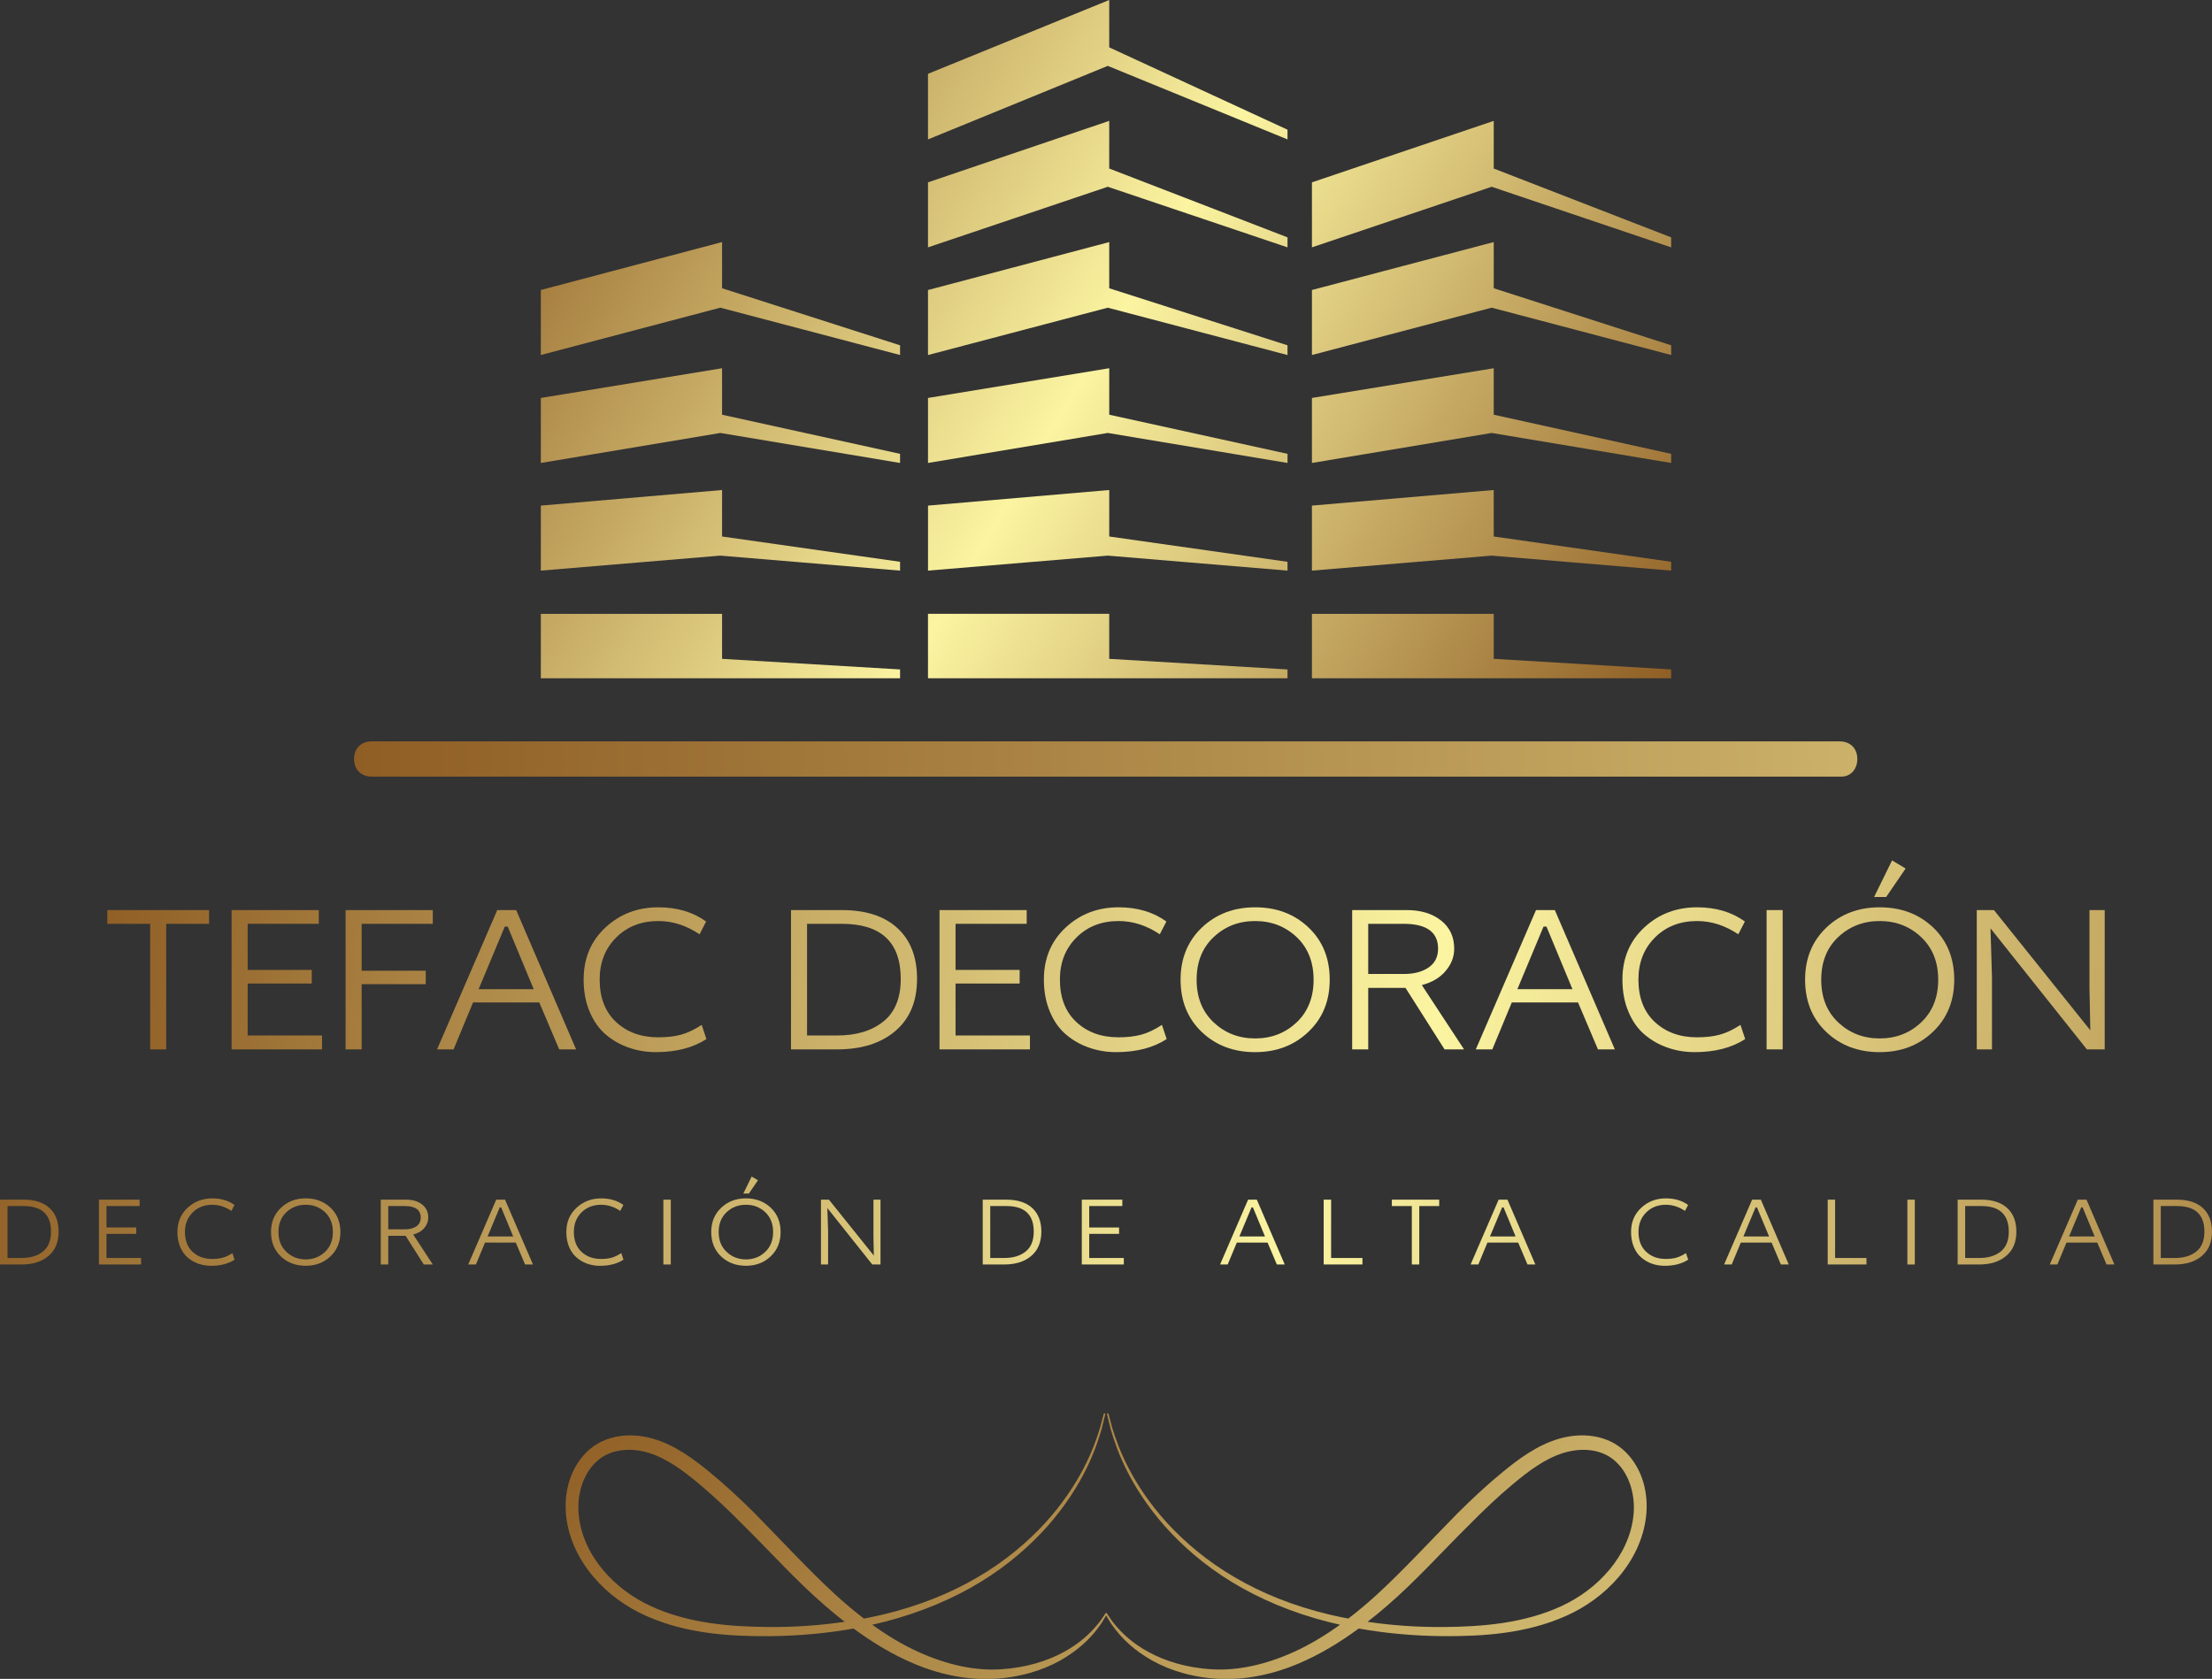 <?xml version="1.0" encoding="utf-8"?>
<!-- Generator: Adobe Illustrator 14.0.0, SVG Export Plug-In . SVG Version: 6.00 Build 43363)  -->
<!DOCTYPE svg PUBLIC "-//W3C//DTD SVG 1.1//EN" "http://www.w3.org/Graphics/SVG/1.1/DTD/svg11.dtd">
<svg version="1.1" id="Layer_1" xmlns="http://www.w3.org/2000/svg" xmlns:xlink="http://www.w3.org/1999/xlink" x="0px" y="0px"
	 width="238.479px" height="181.04px" viewBox="2.428 4.48 238.479 181.04" enable-background="new 2.428 4.48 238.479 181.04"
	 xml:space="preserve">
<rect x="2.428" y="4.48" width="238.479" height="181.04" fill="#333333" stroke="none"/>
<desc>Created with Fabric.js 3.6.3</desc>
<g transform="matrix(31.718 0 0 31.718 240.716 171.284)">
</g>
<g>
	<g transform="matrix(1 0 0 1 282.66 242.948)">
		
			<linearGradient id="SVGID_1_" gradientUnits="userSpaceOnUse" x1="-294.148" y1="118.147" x2="-5.001" y2="144.25" gradientTransform="matrix(1 0 0 1 23.486 -251.852)">
			<stop  offset="0" style="stop-color:#8F5E25"/>
			<stop  offset="0.5" style="stop-color:#FBF4A1"/>
			<stop  offset="1" style="stop-color:#8F5E25"/>
		</linearGradient>
		<path fill="url(#SVGID_1_)" d="M-264.043-138.849h-4.62v-1.48h10.97v1.48h-4.619v13.54h-1.73V-138.849L-264.043-138.849z"/>
		
			<linearGradient id="SVGID_2_" gradientUnits="userSpaceOnUse" x1="-294.067" y1="117.225" x2="-4.894" y2="143.33" gradientTransform="matrix(1 0 0 1 23.486 -251.852)">
			<stop  offset="0" style="stop-color:#8F5E25"/>
			<stop  offset="0.5" style="stop-color:#FBF4A1"/>
			<stop  offset="1" style="stop-color:#8F5E25"/>
		</linearGradient>
		<path fill="url(#SVGID_2_)" d="M-245.513-125.309h-9.75v-15.021h9.4v1.48h-7.67v4.971h6.91v1.469h-6.91v5.601h8.02V-125.309z"/>
		
			<linearGradient id="SVGID_3_" gradientUnits="userSpaceOnUse" x1="-293.969" y1="116.123" x2="-4.792" y2="142.229" gradientTransform="matrix(1 0 0 1 23.486 -251.852)">
			<stop  offset="0" style="stop-color:#8F5E25"/>
			<stop  offset="0.5" style="stop-color:#FBF4A1"/>
			<stop  offset="1" style="stop-color:#8F5E25"/>
		</linearGradient>
		<path fill="url(#SVGID_3_)" d="M-242.972-125.309v-15.021h9.4v1.48h-7.67v5.061h6.91v1.449h-6.91v7.03H-242.972z"/>
		
			<linearGradient id="SVGID_4_" gradientUnits="userSpaceOnUse" x1="-293.889" y1="115.281" x2="-4.742" y2="141.383" gradientTransform="matrix(1 0 0 1 23.486 -251.852)">
			<stop  offset="0" style="stop-color:#8F5E25"/>
			<stop  offset="0.5" style="stop-color:#FBF4A1"/>
			<stop  offset="1" style="stop-color:#8F5E25"/>
		</linearGradient>
		<path fill="url(#SVGID_4_)" d="M-233.113-125.309l6.49-15.021h2.04l6.46,15.021h-1.82l-2.15-5.06h-7.14l-2.1,5.06H-233.113z
			 M-225.493-138.549h-0.319l-2.82,6.75h5.939L-225.493-138.549z"/>
		
			<linearGradient id="SVGID_5_" gradientUnits="userSpaceOnUse" x1="-293.727" y1="113.534" x2="-4.6" y2="139.636" gradientTransform="matrix(1 0 0 1 23.486 -251.852)">
			<stop  offset="0" style="stop-color:#8F5E25"/>
			<stop  offset="0.5" style="stop-color:#FBF4A1"/>
			<stop  offset="1" style="stop-color:#8F5E25"/>
		</linearGradient>
		<path fill="url(#SVGID_5_)" d="M-204.103-139.099L-204.103-139.099l-0.709,1.38c-1.421-0.952-2.9-1.43-4.441-1.43l0,0
			c-1.846,0-3.362,0.593-4.549,1.78c-1.188,1.187-1.78,2.697-1.78,4.529l0,0c0,1.953,0.59,3.48,1.771,4.58
			c1.18,1.1,2.692,1.65,4.539,1.65l0,0c0.975,0,1.801-0.098,2.48-0.29c0.688-0.187,1.423-0.537,2.21-1.05l0,0l0.51,1.529
			c-1.446,0.94-3.265,1.409-5.45,1.409l0,0c-1.02,0-1.986-0.159-2.9-0.479c-0.92-0.313-1.75-0.782-2.489-1.409
			c-0.733-0.62-1.315-1.443-1.75-2.47c-0.433-1.021-0.649-2.178-0.649-3.471l0,0c0-2.279,0.782-4.15,2.35-5.609
			c1.56-1.453,3.463-2.18,5.709-2.18l0,0C-207.233-140.629-205.515-140.119-204.103-139.099z"/>
		
			<linearGradient id="SVGID_6_" gradientUnits="userSpaceOnUse" x1="-148.5" y1="119.282" x2="-148.5" y2="119.282" gradientTransform="matrix(1 0 0 1 23.486 -251.852)">
			<stop  offset="0" style="stop-color:#8F5E25"/>
			<stop  offset="0.5" style="stop-color:#FBF4A1"/>
			<stop  offset="1" style="stop-color:#8F5E25"/>
		</linearGradient>
		<path fill="url(#SVGID_6_)" d="M-125.013-132.569"/>
		
			<linearGradient id="SVGID_7_" gradientUnits="userSpaceOnUse" x1="-293.591" y1="111.971" x2="-4.443" y2="138.074" gradientTransform="matrix(1 0 0 1 23.486 -251.852)">
			<stop  offset="0" style="stop-color:#8F5E25"/>
			<stop  offset="0.5" style="stop-color:#FBF4A1"/>
			<stop  offset="1" style="stop-color:#8F5E25"/>
		</linearGradient>
		<path fill="url(#SVGID_7_)" d="M-194.953-125.309v-15.021h5.48c2.586,0,4.582,0.646,5.989,1.94c1.414,1.293,2.12,3.12,2.12,5.479
			l0,0c0,2.414-0.777,4.283-2.33,5.611c-1.547,1.326-3.637,1.989-6.27,1.989l0,0H-194.953z M-189.472-138.849h-3.75v12.04h3.26
			c2.068,0,3.724-0.503,4.971-1.51c1.247-1,1.87-2.53,1.87-4.591l0,0C-183.123-136.869-185.24-138.849-189.472-138.849
			L-189.472-138.849z"/>
		
			<linearGradient id="SVGID_8_" gradientUnits="userSpaceOnUse" x1="-293.448" y1="110.391" x2="-4.301" y2="136.494" gradientTransform="matrix(1 0 0 1 23.486 -251.852)">
			<stop  offset="0" style="stop-color:#8F5E25"/>
			<stop  offset="0.5" style="stop-color:#FBF4A1"/>
			<stop  offset="1" style="stop-color:#8F5E25"/>
		</linearGradient>
		<path fill="url(#SVGID_8_)" d="M-169.193-125.309h-9.75v-15.021h9.4v1.48h-7.67v4.971h6.91v1.469h-6.91v5.601h8.02V-125.309z"/>
		
			<linearGradient id="SVGID_9_" gradientUnits="userSpaceOnUse" x1="-293.331" y1="109.09" x2="-4.183" y2="135.193" gradientTransform="matrix(1 0 0 1 23.486 -251.852)">
			<stop  offset="0" style="stop-color:#8F5E25"/>
			<stop  offset="0.5" style="stop-color:#FBF4A1"/>
			<stop  offset="1" style="stop-color:#8F5E25"/>
		</linearGradient>
		<path fill="url(#SVGID_9_)" d="M-154.483-139.099L-154.483-139.099l-0.709,1.38c-1.42-0.952-2.899-1.43-4.44-1.43l0,0
			c-1.846,0-3.362,0.593-4.549,1.78c-1.188,1.187-1.781,2.697-1.781,4.529l0,0c0,1.953,0.591,3.48,1.771,4.58
			c1.181,1.1,2.693,1.65,4.54,1.65l0,0c0.967,0,1.793-0.098,2.48-0.29c0.687-0.187,1.424-0.537,2.209-1.05l0,0l0.511,1.529
			c-1.446,0.94-3.263,1.409-5.45,1.409l0,0c-1.02,0-1.986-0.159-2.9-0.479c-0.92-0.313-1.75-0.782-2.489-1.409
			c-0.74-0.62-1.323-1.443-1.75-2.47c-0.433-1.021-0.65-2.178-0.65-3.471l0,0c0-2.279,0.783-4.15,2.351-5.609
			c1.56-1.453,3.463-2.18,5.709-2.18l0,0C-157.612-140.629-155.894-140.119-154.483-139.099z"/>
		
			<linearGradient id="SVGID_10_" gradientUnits="userSpaceOnUse" x1="-293.203" y1="107.765" x2="-4.073" y2="133.866" gradientTransform="matrix(1 0 0 1 23.486 -251.852)">
			<stop  offset="0" style="stop-color:#8F5E25"/>
			<stop  offset="0.5" style="stop-color:#FBF4A1"/>
			<stop  offset="1" style="stop-color:#8F5E25"/>
		</linearGradient>
		<path fill="url(#SVGID_10_)" d="M-149.383-137.42c-1.228,1.153-1.84,2.688-1.84,4.601c0,1.907,0.612,3.44,1.84,4.6
			c1.22,1.153,2.709,1.729,4.47,1.729c1.754,0,3.244-0.576,4.471-1.729c1.22-1.159,1.83-2.692,1.83-4.6
			c0-1.913-0.61-3.446-1.83-4.601c-1.227-1.152-2.717-1.729-4.471-1.729C-146.674-139.149-148.163-138.572-149.383-137.42z
			 M-136.873-132.819L-136.873-132.819c0,2.293-0.768,4.167-2.301,5.62c-1.532,1.459-3.446,2.188-5.739,2.188l0,0
			c-2.313,0-4.229-0.723-5.75-2.169c-1.526-1.453-2.29-3.333-2.29-5.64l0,0c0-2.294,0.768-4.171,2.3-5.63
			c1.533-1.453,3.447-2.18,5.74-2.18l0,0c2.308,0,4.224,0.723,5.75,2.17C-137.637-137.012-136.873-135.133-136.873-132.819z"/>
		
			<linearGradient id="SVGID_11_" gradientUnits="userSpaceOnUse" x1="-293.105" y1="106.546" x2="-3.947" y2="132.65" gradientTransform="matrix(1 0 0 1 23.486 -251.852)">
			<stop  offset="0" style="stop-color:#8F5E25"/>
			<stop  offset="0.5" style="stop-color:#FBF4A1"/>
			<stop  offset="1" style="stop-color:#8F5E25"/>
		</linearGradient>
		<path fill="url(#SVGID_11_)" d="M-134.453-125.309v-15.021h5.891c1.514,0,2.743,0.375,3.689,1.121
			c0.945,0.746,1.42,1.76,1.42,3.039l0,0c0,0.881-0.307,1.68-0.92,2.4c-0.605,0.727-1.465,1.236-2.569,1.529l0,0l4.55,6.931h-2.101
			l-4.21-6.63h-4.02v6.63H-134.453z M-128.903-138.849h-3.819v5.41h3.84c1.106,0,2-0.237,2.681-0.71
			c0.673-0.468,1.01-1.14,1.01-2.021l0,0C-125.192-137.955-126.43-138.849-128.903-138.849L-128.903-138.849z"/>
		
			<linearGradient id="SVGID_12_" gradientUnits="userSpaceOnUse" x1="-292.994" y1="105.251" x2="-3.828" y2="131.356" gradientTransform="matrix(1 0 0 1 23.486 -251.852)">
			<stop  offset="0" style="stop-color:#8F5E25"/>
			<stop  offset="0.5" style="stop-color:#FBF4A1"/>
			<stop  offset="1" style="stop-color:#8F5E25"/>
		</linearGradient>
		<path fill="url(#SVGID_12_)" d="M-121.123-125.309l6.49-15.021h2.029l6.471,15.021h-1.82l-2.148-5.06h-7.142l-2.101,5.06H-121.123
			z M-113.504-138.549h-0.319l-2.819,6.75h5.939L-113.504-138.549z"/>
		
			<linearGradient id="SVGID_13_" gradientUnits="userSpaceOnUse" x1="-292.819" y1="103.506" x2="-3.682" y2="129.608" gradientTransform="matrix(1 0 0 1 23.486 -251.852)">
			<stop  offset="0" style="stop-color:#8F5E25"/>
			<stop  offset="0.5" style="stop-color:#FBF4A1"/>
			<stop  offset="1" style="stop-color:#8F5E25"/>
		</linearGradient>
		<path fill="url(#SVGID_13_)" d="M-92.113-139.099L-92.113-139.099l-0.709,1.38c-1.422-0.952-2.9-1.43-4.439-1.43l0,0
			c-1.848,0-3.363,0.593-4.551,1.78c-1.188,1.187-1.779,2.697-1.779,4.529l0,0c0,1.953,0.59,3.48,1.77,4.58
			c1.182,1.1,2.693,1.65,4.541,1.65l0,0c0.967,0,1.793-0.098,2.479-0.29c0.688-0.187,1.424-0.537,2.211-1.05l0,0l0.51,1.529
			c-1.445,0.94-3.264,1.409-5.449,1.409l0,0c-1.021,0-1.986-0.159-2.9-0.479c-0.92-0.313-1.75-0.782-2.49-1.409
			c-0.74-0.62-1.322-1.443-1.75-2.47c-0.434-1.021-0.648-2.178-0.648-3.471l0,0c0-2.279,0.781-4.15,2.35-5.609
			c1.561-1.453,3.463-2.18,5.711-2.18l0,0C-95.244-140.629-93.525-140.119-92.113-139.099z"/>
		
			<linearGradient id="SVGID_14_" gradientUnits="userSpaceOnUse" x1="-292.757" y1="102.749" x2="-3.61" y2="128.852" gradientTransform="matrix(1 0 0 1 23.486 -251.852)">
			<stop  offset="0" style="stop-color:#8F5E25"/>
			<stop  offset="0.5" style="stop-color:#FBF4A1"/>
			<stop  offset="1" style="stop-color:#8F5E25"/>
		</linearGradient>
		<path fill="url(#SVGID_14_)" d="M-89.771-125.309v-15.021h1.729v15.021H-89.771z"/>
		
			<linearGradient id="SVGID_15_" gradientUnits="userSpaceOnUse" x1="-292.43" y1="99.188" x2="-3.292" y2="125.29" gradientTransform="matrix(1 0 0 1 23.486 -251.852)">
			<stop  offset="0" style="stop-color:#8F5E25"/>
			<stop  offset="0.5" style="stop-color:#FBF4A1"/>
			<stop  offset="1" style="stop-color:#8F5E25"/>
		</linearGradient>
		<path fill="url(#SVGID_15_)" d="M-82.053-137.42c-1.221,1.153-1.83,2.688-1.83,4.601c0,1.907,0.609,3.44,1.83,4.6
			c1.227,1.153,2.717,1.729,4.469,1.729c1.762,0,3.25-0.576,4.471-1.729c1.229-1.159,1.842-2.692,1.842-4.6
			c0-1.913-0.613-3.446-1.842-4.601c-1.221-1.152-2.709-1.729-4.471-1.729C-79.336-139.149-80.826-138.572-82.053-137.42z
			 M-69.543-132.819L-69.543-132.819c0,2.293-0.768,4.167-2.301,5.62c-1.525,1.459-3.439,2.188-5.74,2.188l0,0
			c-2.307,0-4.223-0.723-5.75-2.169c-1.525-1.453-2.289-3.333-2.289-5.64l0,0c0-2.294,0.768-4.171,2.301-5.63
			c1.531-1.453,3.445-2.18,5.738-2.18l0,0c2.314,0,4.234,0.723,5.762,2.17C-70.303-137.012-69.543-135.133-69.543-132.819z
			 M-76.883-141.74h-1.301l1.939-3.949l1.461,0.88L-76.883-141.74z"/>
		
			<linearGradient id="SVGID_16_" gradientUnits="userSpaceOnUse" x1="-292.539" y1="100.179" x2="-3.373" y2="126.284" gradientTransform="matrix(1 0 0 1 23.486 -251.852)">
			<stop  offset="0" style="stop-color:#8F5E25"/>
			<stop  offset="0.5" style="stop-color:#FBF4A1"/>
			<stop  offset="1" style="stop-color:#8F5E25"/>
		</linearGradient>
		<path fill="url(#SVGID_16_)" d="M-67.113-125.309v-15.021h1.852l10.389,12.961l-0.09-4.601v-8.36h1.641v15.021h-1.922
			l-10.389-13.05l0.16,5.311v7.739H-67.113z"/>
		
			<linearGradient id="SVGID_17_" gradientUnits="userSpaceOnUse" x1="-148.5" y1="119.282" x2="-148.5" y2="119.282" gradientTransform="matrix(1 0 0 1 23.486 -251.852)">
			<stop  offset="0" style="stop-color:#8F5E25"/>
			<stop  offset="0.5" style="stop-color:#FBF4A1"/>
			<stop  offset="1" style="stop-color:#8F5E25"/>
		</linearGradient>
		<path fill="url(#SVGID_17_)" d="M-125.013-132.569"/>
	</g>
	<g transform="matrix(1 0 0 1 267.25 270.023)">
		
			<linearGradient id="SVGID_18_" gradientUnits="userSpaceOnUse" x1="-264.124" y1="118.439" x2="24.981" y2="144.538" gradientTransform="matrix(1 0 0 1 -7.334 -251.851)">
			<stop  offset="0" style="stop-color:#8F5E25"/>
			<stop  offset="0.5" style="stop-color:#FBF4A1"/>
			<stop  offset="1" style="stop-color:#8F5E25"/>
		</linearGradient>
		<path fill="url(#SVGID_18_)" d="M-264.822-129.189v-6.99h2.549c1.201,0,2.131,0.301,2.791,0.9
			c0.652,0.607,0.979,1.457,0.979,2.551l0,0c0,1.126-0.36,1.996-1.08,2.609c-0.72,0.619-1.692,0.93-2.92,0.93l0,0H-264.822z
			 M-262.273-135.49h-1.74v5.601h1.511c0.96,0,1.729-0.233,2.31-0.7s0.87-1.181,0.87-2.14l0,0
			C-259.322-134.57-260.307-135.49-262.273-135.49L-262.273-135.49z"/>
		
			<linearGradient id="SVGID_19_" gradientUnits="userSpaceOnUse" x1="-264.022" y1="117.416" x2="24.988" y2="143.507" gradientTransform="matrix(1 0 0 1 -7.334 -251.851)">
			<stop  offset="0" style="stop-color:#8F5E25"/>
			<stop  offset="0.5" style="stop-color:#FBF4A1"/>
			<stop  offset="1" style="stop-color:#8F5E25"/>
		</linearGradient>
		<path fill="url(#SVGID_19_)" d="M-249.613-129.189h-4.539v-6.99h4.379v0.689h-3.569v2.311h3.21v0.689h-3.21v2.601h3.729V-129.189z
			"/>
		
			<linearGradient id="SVGID_20_" gradientUnits="userSpaceOnUse" x1="-263.957" y1="116.522" x2="25.235" y2="142.629" gradientTransform="matrix(1 0 0 1 -7.334 -251.851)">
			<stop  offset="0" style="stop-color:#8F5E25"/>
			<stop  offset="0.5" style="stop-color:#FBF4A1"/>
			<stop  offset="1" style="stop-color:#8F5E25"/>
		</linearGradient>
		<path fill="url(#SVGID_20_)" d="M-239.543-135.609L-239.543-135.609l-0.33,0.641c-0.66-0.439-1.348-0.66-2.061-0.66l0,0
			c-0.859,0-1.566,0.276-2.119,0.83c-0.553,0.547-0.83,1.246-0.83,2.1l0,0c0,0.914,0.273,1.627,0.82,2.142
			c0.545,0.513,1.25,0.771,2.109,0.771l0,0c0.453,0,0.84-0.047,1.16-0.142c0.32-0.086,0.663-0.25,1.029-0.489l0,0l0.23,0.711
			c-0.673,0.438-1.517,0.66-2.529,0.66l0,0c-0.475,0-0.924-0.074-1.351-0.222s-0.813-0.366-1.159-0.66
			c-0.341-0.286-0.613-0.67-0.82-1.149c-0.2-0.474-0.301-1.013-0.301-1.619l0,0c0-1.062,0.363-1.928,1.09-2.6
			c0.733-0.681,1.623-1.021,2.67-1.021l0,0C-241-136.32-240.203-136.082-239.543-135.609z"/>
		
			<linearGradient id="SVGID_21_" gradientUnits="userSpaceOnUse" x1="-263.87" y1="115.615" x2="25.277" y2="141.718" gradientTransform="matrix(1 0 0 1 -7.334 -251.851)">
			<stop  offset="0" style="stop-color:#8F5E25"/>
			<stop  offset="0.5" style="stop-color:#FBF4A1"/>
			<stop  offset="1" style="stop-color:#8F5E25"/>
		</linearGradient>
		<path fill="url(#SVGID_21_)" d="M-233.943-134.83c-0.572,0.541-0.859,1.254-0.859,2.141c0,0.895,0.287,1.607,0.859,2.141
			c0.567,0.539,1.26,0.811,2.08,0.811c0.813,0,1.508-0.271,2.08-0.811c0.567-0.533,0.85-1.246,0.85-2.141
			c0-0.887-0.282-1.6-0.85-2.141c-0.572-0.533-1.267-0.799-2.08-0.799C-232.684-135.629-233.376-135.363-233.943-134.83z
			 M-228.123-132.689L-228.123-132.689c0,1.074-0.357,1.947-1.07,2.619c-0.713,0.682-1.603,1.021-2.67,1.021l0,0
			c-1.072,0-1.967-0.337-2.68-1.01c-0.707-0.674-1.061-1.551-1.061-2.631l0,0c0-1.066,0.356-1.938,1.07-2.609
			c0.713-0.68,1.604-1.021,2.67-1.021l0,0c1.073,0,1.967,0.338,2.68,1.012C-228.477-134.636-228.123-133.763-228.123-132.689z"/>
		
			<linearGradient id="SVGID_22_" gradientUnits="userSpaceOnUse" x1="-263.798" y1="114.759" x2="25.372" y2="140.864" gradientTransform="matrix(1 0 0 1 -7.334 -251.851)">
			<stop  offset="0" style="stop-color:#8F5E25"/>
			<stop  offset="0.5" style="stop-color:#FBF4A1"/>
			<stop  offset="1" style="stop-color:#8F5E25"/>
		</linearGradient>
		<path fill="url(#SVGID_22_)" d="M-223.773-129.189v-6.99h2.74c0.707,0,1.28,0.174,1.721,0.521c0.439,0.347,0.66,0.816,0.66,1.41
			l0,0c0,0.412-0.141,0.785-0.42,1.119c-0.287,0.34-0.688,0.576-1.201,0.711l0,0l2.11,3.229h-0.97l-1.96-3.09h-1.87v3.09H-223.773z
			 M-221.193-135.49h-1.77v2.512h1.779c0.521,0,0.938-0.107,1.25-0.32c0.313-0.221,0.471-0.537,0.471-0.949l0,0
			C-219.463-135.076-220.04-135.49-221.193-135.49L-221.193-135.49z"/>
		
			<linearGradient id="SVGID_23_" gradientUnits="userSpaceOnUse" x1="-263.712" y1="113.868" x2="25.435" y2="139.971" gradientTransform="matrix(1 0 0 1 -7.334 -251.851)">
			<stop  offset="0" style="stop-color:#8F5E25"/>
			<stop  offset="0.5" style="stop-color:#FBF4A1"/>
			<stop  offset="1" style="stop-color:#8F5E25"/>
		</linearGradient>
		<path fill="url(#SVGID_23_)" d="M-214.343-129.189l3.021-6.99h0.949l3.01,6.99h-0.85l-1-2.359h-3.32l-0.98,2.359H-214.343z
			 M-210.793-135.349h-0.15l-1.31,3.141h2.76L-210.793-135.349z"/>
		
			<linearGradient id="SVGID_24_" gradientUnits="userSpaceOnUse" x1="-263.619" y1="112.768" x2="25.55" y2="138.873" gradientTransform="matrix(1 0 0 1 -7.334 -251.851)">
			<stop  offset="0" style="stop-color:#8F5E25"/>
			<stop  offset="0.5" style="stop-color:#FBF4A1"/>
			<stop  offset="1" style="stop-color:#8F5E25"/>
		</linearGradient>
		<path fill="url(#SVGID_24_)" d="M-197.613-135.609L-197.613-135.609l-0.34,0.641c-0.652-0.439-1.34-0.66-2.061-0.66l0,0
			c-0.859,0-1.566,0.276-2.119,0.83c-0.547,0.547-0.82,1.246-0.82,2.1l0,0c0,0.914,0.273,1.627,0.82,2.142
			c0.547,0.513,1.25,0.771,2.109,0.771l0,0c0.455,0,0.84-0.047,1.16-0.142c0.313-0.086,0.653-0.25,1.021-0.489l0,0l0.239,0.711
			c-0.672,0.438-1.52,0.66-2.539,0.66l0,0c-0.475,0-0.924-0.074-1.351-0.222s-0.81-0.366-1.149-0.66
			c-0.348-0.286-0.621-0.67-0.82-1.149c-0.2-0.474-0.301-1.013-0.301-1.619l0,0c0-1.062,0.363-1.928,1.091-2.6
			c0.728-0.681,1.612-1.021,2.659-1.021l0,0C-199.072-136.32-198.273-136.082-197.613-135.609z"/>
		
			<linearGradient id="SVGID_25_" gradientUnits="userSpaceOnUse" x1="-263.582" y1="112.123" x2="25.665" y2="138.235" gradientTransform="matrix(1 0 0 1 -7.334 -251.851)">
			<stop  offset="0" style="stop-color:#8F5E25"/>
			<stop  offset="0.5" style="stop-color:#FBF4A1"/>
			<stop  offset="1" style="stop-color:#8F5E25"/>
		</linearGradient>
		<path fill="url(#SVGID_25_)" d="M-193.303-129.189v-6.99h0.8v6.99H-193.303z"/>
		
			<linearGradient id="SVGID_26_" gradientUnits="userSpaceOnUse" x1="-263.379" y1="110.182" x2="25.768" y2="136.285" gradientTransform="matrix(1 0 0 1 -7.334 -251.851)">
			<stop  offset="0" style="stop-color:#8F5E25"/>
			<stop  offset="0.5" style="stop-color:#FBF4A1"/>
			<stop  offset="1" style="stop-color:#8F5E25"/>
		</linearGradient>
		<path fill="url(#SVGID_26_)" d="M-186.482-134.83c-0.574,0.541-0.86,1.254-0.86,2.141c0,0.895,0.286,1.607,0.86,2.141
			c0.566,0.539,1.26,0.811,2.08,0.811c0.819,0,1.514-0.271,2.08-0.811c0.566-0.533,0.85-1.246,0.85-2.141
			c0-0.887-0.283-1.6-0.85-2.141c-0.566-0.533-1.261-0.799-2.08-0.799C-185.223-135.629-185.917-135.363-186.482-134.83z
			 M-180.663-132.689L-180.663-132.689c0,1.074-0.356,1.947-1.069,2.619c-0.713,0.682-1.604,1.021-2.67,1.021l0,0
			c-1.074,0-1.967-0.337-2.681-1.01c-0.707-0.674-1.06-1.551-1.06-2.631l0,0c0-1.066,0.355-1.938,1.07-2.609
			c0.713-0.68,1.604-1.021,2.67-1.021l0,0c1.072,0,1.967,0.338,2.68,1.012C-181.018-134.636-180.663-133.763-180.663-132.689z
			 M-184.083-136.84h-0.601l0.9-1.83l0.68,0.399L-184.083-136.84z"/>
		
			<linearGradient id="SVGID_27_" gradientUnits="userSpaceOnUse" x1="-263.394" y1="110.353" x2="25.753" y2="136.456" gradientTransform="matrix(1 0 0 1 -7.334 -251.851)">
			<stop  offset="0" style="stop-color:#8F5E25"/>
			<stop  offset="0.5" style="stop-color:#FBF4A1"/>
			<stop  offset="1" style="stop-color:#8F5E25"/>
		</linearGradient>
		<path fill="url(#SVGID_27_)" d="M-176.313-129.189v-6.99h0.859l4.84,6.031l-0.039-2.141v-3.892h0.76v6.99h-0.891l-4.84-6.08
			l0.08,2.479v3.601L-176.313-129.189L-176.313-129.189z"/>
		
			<linearGradient id="SVGID_28_" gradientUnits="userSpaceOnUse" x1="-118.449" y1="119.281" x2="-118.449" y2="119.281" gradientTransform="matrix(1 0 0 1 -7.334 -251.851)">
			<stop  offset="0" style="stop-color:#8F5E25"/>
			<stop  offset="0.5" style="stop-color:#FBF4A1"/>
			<stop  offset="1" style="stop-color:#8F5E25"/>
		</linearGradient>
		<path fill="url(#SVGID_28_)" d="M-125.783-132.57"/>
		
			<linearGradient id="SVGID_29_" gradientUnits="userSpaceOnUse" x1="-263.293" y1="108.95" x2="25.919" y2="135.058" gradientTransform="matrix(1 0 0 1 -7.334 -251.851)">
			<stop  offset="0" style="stop-color:#8F5E25"/>
			<stop  offset="0.5" style="stop-color:#FBF4A1"/>
			<stop  offset="1" style="stop-color:#8F5E25"/>
		</linearGradient>
		<path fill="url(#SVGID_29_)" d="M-158.873-129.189v-6.99h2.551c1.199,0,2.129,0.301,2.789,0.9c0.653,0.607,0.98,1.457,0.98,2.551
			l0,0c0,1.126-0.36,1.996-1.08,2.609c-0.721,0.619-1.693,0.93-2.92,0.93l0,0H-158.873z M-156.322-135.49h-1.74v5.601h1.51
			c0.96,0,1.73-0.233,2.31-0.7c0.58-0.467,0.87-1.181,0.87-2.14l0,0C-153.373-134.57-154.355-135.49-156.322-135.49L-156.322-135.49
			z"/>
		
			<linearGradient id="SVGID_30_" gradientUnits="userSpaceOnUse" x1="-263.176" y1="107.927" x2="25.972" y2="134.03" gradientTransform="matrix(1 0 0 1 -7.334 -251.851)">
			<stop  offset="0" style="stop-color:#8F5E25"/>
			<stop  offset="0.5" style="stop-color:#FBF4A1"/>
			<stop  offset="1" style="stop-color:#8F5E25"/>
		</linearGradient>
		<path fill="url(#SVGID_30_)" d="M-143.663-129.189h-4.53v-6.99h4.371v0.689h-3.57v2.311h3.22v0.689h-3.22v2.601h3.729V-129.189z"
			/>
		
			<linearGradient id="SVGID_31_" gradientUnits="userSpaceOnUse" x1="-118.449" y1="119.281" x2="-118.449" y2="119.281" gradientTransform="matrix(1 0 0 1 -7.334 -251.851)">
			<stop  offset="0" style="stop-color:#8F5E25"/>
			<stop  offset="0.5" style="stop-color:#FBF4A1"/>
			<stop  offset="1" style="stop-color:#8F5E25"/>
		</linearGradient>
		<path fill="url(#SVGID_31_)" d="M-125.783-132.57"/>
		
			<linearGradient id="SVGID_32_" gradientUnits="userSpaceOnUse" x1="-263.077" y1="106.608" x2="26.111" y2="132.714" gradientTransform="matrix(1 0 0 1 -7.334 -251.851)">
			<stop  offset="0" style="stop-color:#8F5E25"/>
			<stop  offset="0.5" style="stop-color:#FBF4A1"/>
			<stop  offset="1" style="stop-color:#8F5E25"/>
		</linearGradient>
		<path fill="url(#SVGID_32_)" d="M-133.283-129.189l3.02-6.99h0.941l3.01,6.99h-0.851l-1-2.359h-3.319l-0.98,2.359H-133.283z
			 M-129.743-135.349h-0.149l-1.311,3.141h2.76L-129.743-135.349z"/>
		
			<linearGradient id="SVGID_33_" gradientUnits="userSpaceOnUse" x1="-262.949" y1="105.753" x2="26.139" y2="131.851" gradientTransform="matrix(1 0 0 1 -7.334 -251.851)">
			<stop  offset="0" style="stop-color:#8F5E25"/>
			<stop  offset="0.5" style="stop-color:#FBF4A1"/>
			<stop  offset="1" style="stop-color:#8F5E25"/>
		</linearGradient>
		<path fill="url(#SVGID_33_)" d="M-121.313-136.18v6.291h3.379v0.7h-4.18v-6.99L-121.313-136.18L-121.313-136.18z"/>
		
			<linearGradient id="SVGID_34_" gradientUnits="userSpaceOnUse" x1="-262.924" y1="104.801" x2="26.278" y2="130.909" gradientTransform="matrix(1 0 0 1 -7.334 -251.851)">
			<stop  offset="0" style="stop-color:#8F5E25"/>
			<stop  offset="0.5" style="stop-color:#FBF4A1"/>
			<stop  offset="1" style="stop-color:#8F5E25"/>
		</linearGradient>
		<path fill="url(#SVGID_34_)" d="M-112.613-135.49h-2.15v-0.689h5.102v0.689h-2.148v6.301h-0.801v-6.301H-112.613z"/>
		
			<linearGradient id="SVGID_35_" gradientUnits="userSpaceOnUse" x1="-262.86" y1="104.189" x2="26.323" y2="130.295" gradientTransform="matrix(1 0 0 1 -7.334 -251.851)">
			<stop  offset="0" style="stop-color:#8F5E25"/>
			<stop  offset="0.5" style="stop-color:#FBF4A1"/>
			<stop  offset="1" style="stop-color:#8F5E25"/>
		</linearGradient>
		<path fill="url(#SVGID_35_)" d="M-106.273-129.189l3.021-6.99h0.951l3.01,6.99h-0.851l-1-2.359h-3.319l-0.979,2.359H-106.273z
			 M-102.723-135.349h-0.15l-1.311,3.141h2.76L-102.723-135.349z"/>
		
			<linearGradient id="SVGID_36_" gradientUnits="userSpaceOnUse" x1="-262.671" y1="102.49" x2="26.455" y2="128.59" gradientTransform="matrix(1 0 0 1 -7.334 -251.851)">
			<stop  offset="0" style="stop-color:#8F5E25"/>
			<stop  offset="0.5" style="stop-color:#FBF4A1"/>
			<stop  offset="1" style="stop-color:#8F5E25"/>
		</linearGradient>
		<path fill="url(#SVGID_36_)" d="M-82.822-135.609L-82.822-135.609l-0.34,0.64c-0.66-0.44-1.348-0.659-2.063-0.659l0,0
			c-0.857,0-1.564,0.275-2.119,0.829c-0.553,0.548-0.83,1.246-0.83,2.101l0,0c0,0.914,0.277,1.627,0.83,2.141
			c0.547,0.514,1.25,0.77,2.109,0.77l0,0c0.453,0,0.838-0.047,1.15-0.141c0.318-0.086,0.662-0.25,1.029-0.488l0,0l0.24,0.709
			c-0.674,0.439-1.521,0.66-2.541,0.66l0,0c-0.473,0-0.922-0.074-1.35-0.221s-0.811-0.366-1.15-0.66
			c-0.346-0.286-0.619-0.67-0.818-1.148c-0.199-0.475-0.301-1.014-0.301-1.621l0,0c0-1.061,0.363-1.926,1.09-2.6
			c0.729-0.68,1.613-1.021,2.66-1.021l0,0C-84.283-136.32-83.482-136.082-82.822-135.609z"/>
		
			<linearGradient id="SVGID_37_" gradientUnits="userSpaceOnUse" x1="-262.645" y1="101.742" x2="26.543" y2="127.848" gradientTransform="matrix(1 0 0 1 -7.334 -251.851)">
			<stop  offset="0" style="stop-color:#8F5E25"/>
			<stop  offset="0.5" style="stop-color:#FBF4A1"/>
			<stop  offset="1" style="stop-color:#8F5E25"/>
		</linearGradient>
		<path fill="url(#SVGID_37_)" d="M-78.943-129.189l3.021-6.99h0.939l3.01,6.99h-0.85l-1-2.359h-3.32l-0.98,2.359H-78.943z
			 M-75.402-135.349h-0.15l-1.311,3.141h2.771L-75.402-135.349z"/>
		
			<linearGradient id="SVGID_38_" gradientUnits="userSpaceOnUse" x1="-262.519" y1="100.888" x2="26.599" y2="126.988" gradientTransform="matrix(1 0 0 1 -7.334 -251.851)">
			<stop  offset="0" style="stop-color:#8F5E25"/>
			<stop  offset="0.5" style="stop-color:#FBF4A1"/>
			<stop  offset="1" style="stop-color:#8F5E25"/>
		</linearGradient>
		<path fill="url(#SVGID_38_)" d="M-66.975-136.18v6.291h3.381v0.7h-4.18v-6.99L-66.975-136.18L-66.975-136.18z"/>
		
			<linearGradient id="SVGID_39_" gradientUnits="userSpaceOnUse" x1="-262.543" y1="100.11" x2="26.703" y2="126.222" gradientTransform="matrix(1 0 0 1 -7.334 -251.851)">
			<stop  offset="0" style="stop-color:#8F5E25"/>
			<stop  offset="0.5" style="stop-color:#FBF4A1"/>
			<stop  offset="1" style="stop-color:#8F5E25"/>
		</linearGradient>
		<path fill="url(#SVGID_39_)" d="M-59.184-129.189v-6.99h0.801v6.99H-59.184z"/>
		
			<linearGradient id="SVGID_40_" gradientUnits="userSpaceOnUse" x1="-262.418" y1="99.539" x2="26.73" y2="125.642" gradientTransform="matrix(1 0 0 1 -7.334 -251.851)">
			<stop  offset="0" style="stop-color:#8F5E25"/>
			<stop  offset="0.5" style="stop-color:#FBF4A1"/>
			<stop  offset="1" style="stop-color:#8F5E25"/>
		</linearGradient>
		<path fill="url(#SVGID_40_)" d="M-53.764-129.189v-6.99h2.551c1.205,0,2.137,0.301,2.789,0.9c0.66,0.607,0.99,1.457,0.99,2.551
			l0,0c0,1.126-0.363,1.996-1.09,2.609c-0.721,0.619-1.689,0.93-2.91,0.93l0,0H-53.764z M-51.213-135.49h-1.74v5.601h1.52
			c0.961,0,1.73-0.233,2.313-0.7c0.58-0.467,0.869-1.181,0.869-2.14l0,0C-48.254-134.57-49.24-135.49-51.213-135.49L-51.213-135.49z
			"/>
		
			<linearGradient id="SVGID_41_" gradientUnits="userSpaceOnUse" x1="-262.317" y1="98.602" x2="26.81" y2="124.703" gradientTransform="matrix(1 0 0 1 -7.334 -251.851)">
			<stop  offset="0" style="stop-color:#8F5E25"/>
			<stop  offset="0.5" style="stop-color:#FBF4A1"/>
			<stop  offset="1" style="stop-color:#8F5E25"/>
		</linearGradient>
		<path fill="url(#SVGID_41_)" d="M-43.832-129.189l3.02-6.99h0.939l3.01,6.99h-0.85l-1-2.359h-3.32l-0.98,2.359H-43.832z
			 M-40.293-135.349h-0.15l-1.311,3.141h2.762L-40.293-135.349z"/>
		
			<linearGradient id="SVGID_42_" gradientUnits="userSpaceOnUse" x1="-262.177" y1="97.656" x2="26.885" y2="123.751" gradientTransform="matrix(1 0 0 1 -7.334 -251.851)">
			<stop  offset="0" style="stop-color:#8F5E25"/>
			<stop  offset="0.5" style="stop-color:#FBF4A1"/>
			<stop  offset="1" style="stop-color:#8F5E25"/>
		</linearGradient>
		<path fill="url(#SVGID_42_)" d="M-32.662-129.189v-6.99h2.539c1.207,0,2.137,0.301,2.791,0.9c0.658,0.607,0.988,1.457,0.988,2.551
			l0,0c0,1.126-0.359,1.996-1.08,2.609c-0.721,0.619-1.691,0.93-2.92,0.93l0,0H-32.662z M-30.123-135.49h-1.74v5.601h1.521
			c0.959,0,1.729-0.233,2.311-0.7c0.58-0.467,0.869-1.181,0.869-2.14l0,0C-27.162-134.57-28.148-135.49-30.123-135.49
			L-30.123-135.49z"/>
	</g>
	<g transform="matrix(1.295 0 0 1.295 245.057 303.758)">
		<g>
			<g transform="matrix(1 0 0 1 32.852 -0.642)">
				<path fill="none" d="M-90.04-109.482c-1.54,0.475-2.888,1.496-4.188,2.576c-1.286,1.071-2.497,2.236-3.661,3.41
					c-2.349,2.325-4.516,4.745-6.868,6.766c-0.528,0.458-1.062,0.897-1.602,1.316c2.018,0.297,4.124,0.446,6.276,0.433
					c3.289-0.021,6.765-0.303,9.862-1.737c1.546-0.714,2.917-1.739,4.01-3.045c1.08-1.294,1.831-2.876,1.991-4.527
					c0.175-1.62-0.314-3.366-1.442-4.432C-86.801-109.818-88.517-109.945-90.04-109.482z"/>
			</g>
			<g transform="matrix(1 0 0 1 -32.852 -0.641)">
				<path fill="none" d="M-92.654-103.496c-1.163-1.174-2.375-2.339-3.66-3.41c-1.3-1.078-2.648-2.101-4.188-2.574
					c-1.525-0.464-3.242-0.336-4.379,0.758c-1.128,1.065-1.618,2.813-1.442,4.433c0.159,1.652,0.912,3.233,1.991,4.527
					c1.09,1.306,2.463,2.329,4.01,3.045c3.096,1.434,6.572,1.716,9.862,1.739c2.151,0.014,4.255-0.134,6.276-0.433
					c-0.541-0.421-1.074-0.858-1.602-1.316C-88.139-98.752-90.305-101.172-92.654-103.496z"/>
			</g>
			<g transform="matrix(1 0 0 1 0.002 0.001)">
				
					<linearGradient id="SVGID_43_" gradientUnits="userSpaceOnUse" x1="-161.641" y1="-25.356" x2="-61.641" y2="74.644" gradientTransform="matrix(1.677 0 0 1.677 149.296 -89.303)">
					<stop  offset="0" style="stop-color:#8F5E25"/>
					<stop  offset="0.5" style="stop-color:#FBF4A1"/>
					<stop  offset="1" style="stop-color:#8F5E25"/>
				</linearGradient>
				<path fill="url(#SVGID_43_)" d="M-52.023-110.193c-0.175-0.176-0.372-0.329-0.576-0.48l-0.333-0.219
					c-0.103-0.054-0.178-0.103-0.305-0.161c-0.478-0.231-0.939-0.369-1.431-0.452c-0.976-0.157-1.953-0.066-2.874,0.196
					c-1.837,0.534-3.333,1.654-4.667,2.739c-1.36,1.109-2.604,2.283-3.796,3.465c-2.356,2.392-4.519,4.758-6.743,6.797
					c-0.775,0.709-1.564,1.371-2.363,1.982c-0.529-0.101-1.054-0.208-1.568-0.332c-2.948-0.703-5.62-1.767-7.904-3.116
					c-2.284-1.329-4.148-2.923-5.605-4.505c-1.448-1.588-2.484-3.173-3.2-4.543c-0.715-1.37-1.111-2.527-1.357-3.318
					c-0.216-0.802-0.329-1.231-0.329-1.231c-0.008-0.033-0.044-0.057-0.078-0.048c-0.034,0.008-0.057,0.044-0.046,0.078
					c0,0,0.106,0.434,0.302,1.243c0.237,0.802,0.615,1.977,1.312,3.376c0.697,1.399,1.718,3.019,3.158,4.661
					c1.446,1.632,3.307,3.283,5.607,4.683c2.284,1.402,5.014,2.556,7.994,3.319c0.337,0.087,0.679,0.169,1.022,0.246
					c-1.264,0.909-2.55,1.683-3.853,2.269c-2.362,1.071-4.734,1.579-6.837,1.439c-2.104-0.122-3.903-0.701-5.235-1.427
					c-1.342-0.725-2.224-1.583-2.745-2.21c-0.276-0.308-0.44-0.581-0.564-0.756c-0.084-0.121-0.137-0.201-0.164-0.24
					c-0.002-0.018-0.009-0.036-0.026-0.048c-0.009-0.006-0.02-0.006-0.03-0.006c-0.005-0.003-0.009-0.003-0.015-0.003
					c-0.003,0-0.005,0-0.008,0c-0.011,0-0.022,0-0.032,0.006c-0.02,0.011-0.026,0.029-0.029,0.051
					c-0.026,0.038-0.081,0.117-0.164,0.24c-0.121,0.176-0.287,0.449-0.566,0.756c-0.52,0.629-1.401,1.485-2.745,2.211
					c-1.333,0.725-3.132,1.304-5.235,1.427c-2.106,0.143-4.477-0.365-6.839-1.439c-1.301-0.586-2.589-1.36-3.852-2.269
					c0.344-0.078,0.685-0.159,1.023-0.247c2.978-0.763,5.709-1.915,7.993-3.318c2.3-1.4,4.162-3.051,5.608-4.683
					c1.441-1.642,2.46-3.263,3.157-4.661c0.698-1.399,1.076-2.574,1.31-3.376c0.199-0.809,0.305-1.243,0.305-1.243
					c0.009-0.033-0.013-0.069-0.048-0.078c-0.033-0.009-0.072,0.012-0.079,0.048c0,0-0.114,0.43-0.329,1.231
					c-0.246,0.789-0.642,1.948-1.356,3.318c-0.716,1.37-1.753,2.955-3.202,4.544c-1.456,1.583-3.319,3.176-5.604,4.505
					c-2.285,1.348-4.956,2.414-7.905,3.116c-0.514,0.122-1.039,0.229-1.568,0.332c-0.799-0.611-1.588-1.273-2.362-1.982
					c-2.225-2.04-4.388-4.405-6.743-6.797c-1.191-1.182-2.437-2.356-3.797-3.465c-1.333-1.084-2.828-2.205-4.667-2.739
					c-0.918-0.262-1.897-0.354-2.871-0.196c-0.492,0.084-0.953,0.222-1.434,0.453c-0.125,0.057-0.199,0.108-0.304,0.161
					l-0.333,0.219c-0.203,0.148-0.4,0.303-0.577,0.48c-1.438,1.431-1.917,3.49-1.697,5.37c0.213,1.896,1.092,3.644,2.291,5.046
					c1.194,1.401,2.743,2.509,4.381,3.232c3.322,1.479,6.905,1.7,10.239,1.681c2.413-0.022,4.767-0.234,7.009-0.636
					c1.622,1.194,3.292,2.193,4.993,2.909c2.513,1.077,5.095,1.467,7.313,1.233c2.219-0.215,4.075-0.924,5.41-1.785
					c1.344-0.849,2.193-1.79,2.685-2.47c0.262-0.33,0.413-0.617,0.523-0.802c0.044-0.075,0.078-0.131,0.104-0.176
					c0.027,0.044,0.062,0.1,0.107,0.175c0.11,0.187,0.261,0.472,0.525,0.802c0.49,0.682,1.336,1.621,2.683,2.469
					c1.336,0.861,3.191,1.571,5.41,1.787c2.219,0.234,4.799-0.155,7.313-1.234c1.701-0.715,3.37-1.716,4.993-2.909
					c2.242,0.403,4.598,0.615,7.009,0.636c3.336,0.018,6.916-0.202,10.238-1.681c1.638-0.722,3.185-1.831,4.381-3.232
					c1.2-1.402,2.077-3.149,2.291-5.046C-50.103-106.703-50.584-108.761-52.023-110.193z M-123.314-95.624
					c-3.29-0.023-6.765-0.305-9.862-1.739c-1.547-0.713-2.919-1.737-4.011-3.043c-1.078-1.294-1.831-2.876-1.991-4.527
					c-0.176-1.62,0.314-3.367,1.442-4.434c1.137-1.093,2.855-1.221,4.381-0.759c1.538,0.474,2.888,1.496,4.186,2.576
					c1.285,1.072,2.497,2.236,3.66,3.41c2.349,2.325,4.515,4.746,6.868,6.766c0.528,0.458,1.062,0.897,1.602,1.316
					C-119.06-95.759-121.163-95.61-123.314-95.624z M-51.37-104.933c-0.161,1.652-0.912,3.232-1.992,4.527
					c-1.092,1.306-2.463,2.329-4.01,3.044c-3.097,1.434-6.572,1.716-9.861,1.739c-2.153,0.014-4.256-0.134-6.276-0.433
					c0.54-0.42,1.074-0.858,1.602-1.316c2.353-2.021,4.518-4.44,6.868-6.765c1.163-1.175,2.374-2.339,3.661-3.41
					c1.3-1.08,2.647-2.102,4.188-2.576c1.523-0.464,3.239-0.336,4.379,0.759C-51.683-108.302-51.196-106.555-51.37-104.933z"/>
			</g>
		</g>
	</g>
	<g transform="matrix(1.9 0 0 -1.9 245.057 218.928)">
		
			<linearGradient id="SVGID_44_" gradientUnits="userSpaceOnUse" x1="-115.739" y1="-63.421" x2="-30.483" y2="-61.422" gradientTransform="matrix(3.608 0 0 3.608 310.013 297.624)">
			<stop  offset="0" style="stop-color:#8F5E25"/>
			<stop  offset="0.5" style="stop-color:#FBF4A1"/>
			<stop  offset="1" style="stop-color:#8F5E25"/>
		</linearGradient>
		<path fill="url(#SVGID_44_)" d="M-23.209,68.791h-83.4c-0.6,0-1,0.4-1,1s0.4,1,1,1h83.3c0.6,0,1-0.4,1-1
			S-22.708,68.791-23.209,68.791z"/>
	</g>
	
		<linearGradient id="SVGID_45_" gradientUnits="userSpaceOnUse" x1="177.277" y1="-245.674" x2="181.12" y2="-243.368" gradientTransform="matrix(31.718 0 0 31.718 -5567.474 7805.704)">
		<stop  offset="0" style="stop-color:#8F5E25"/>
		<stop  offset="0.5" style="stop-color:#FBF4A1"/>
		<stop  offset="1" style="stop-color:#8F5E25"/>
	</linearGradient>
	<path fill="url(#SVGID_45_)" d="M141.236,18.467l-19.221-8.882V4.479l-19.539,7.961v7.074l19.381-7.931l19.379,7.931V18.467z
		 M141.236,30.075l-19.221-7.422v-5.14l-19.539,6.629v7.011l19.381-6.534l19.379,6.534V30.075z M141.236,41.715l-19.221-6.152
		v-4.979l-19.539,5.17v7.011l19.381-5.106l19.379,5.106V41.715z M141.236,53.419L122.016,49.2v-5.013l-19.539,3.205v7.01
		l19.381-3.235l19.379,3.235V53.419z M102.479,59.001v7.011l19.379-1.617l19.379,1.617v-0.951l-19.221-2.729V57.32L102.479,59.001z
		 M141.236,77.619v-0.951l-19.221-1.142v-4.854h-19.539v6.946h19.381L141.236,77.619L141.236,77.619z M163.471,17.514l-19.602,6.629
		v7.011l19.379-6.534l19.35,6.534v-1.078l-19.127-7.422V17.514z M163.471,30.582l-19.602,5.17v7.01l19.379-5.105l19.35,5.105v-1.047
		l-19.127-6.152V30.582z M163.471,44.188l-19.602,3.205v7.01l19.379-3.235l19.35,3.235v-0.983L163.471,49.2V44.188z M163.471,57.32
		l-19.602,1.681v7.011l19.379-1.617l19.35,1.617v-0.951l-19.127-2.729V57.32z M163.471,70.674h-19.602v6.945h38.729v-0.951
		l-19.127-1.142V70.674z M80.275,30.582l-19.539,5.17v7.01l19.349-5.105l19.38,5.105v-1.047l-19.189-6.152V30.582L80.275,30.582z
		 M80.275,44.188l-19.539,3.205v7.01l19.349-3.235l19.38,3.235v-0.983L80.275,49.2V44.188L80.275,44.188z M80.275,57.32
		l-19.539,1.681v7.011l19.349-1.617l19.38,1.617v-0.951l-19.189-2.729V57.32L80.275,57.32z M80.275,70.674H60.736v6.945h38.729
		v-0.951l-19.189-1.142V70.674L80.275,70.674z"/>
</g>
</svg>
